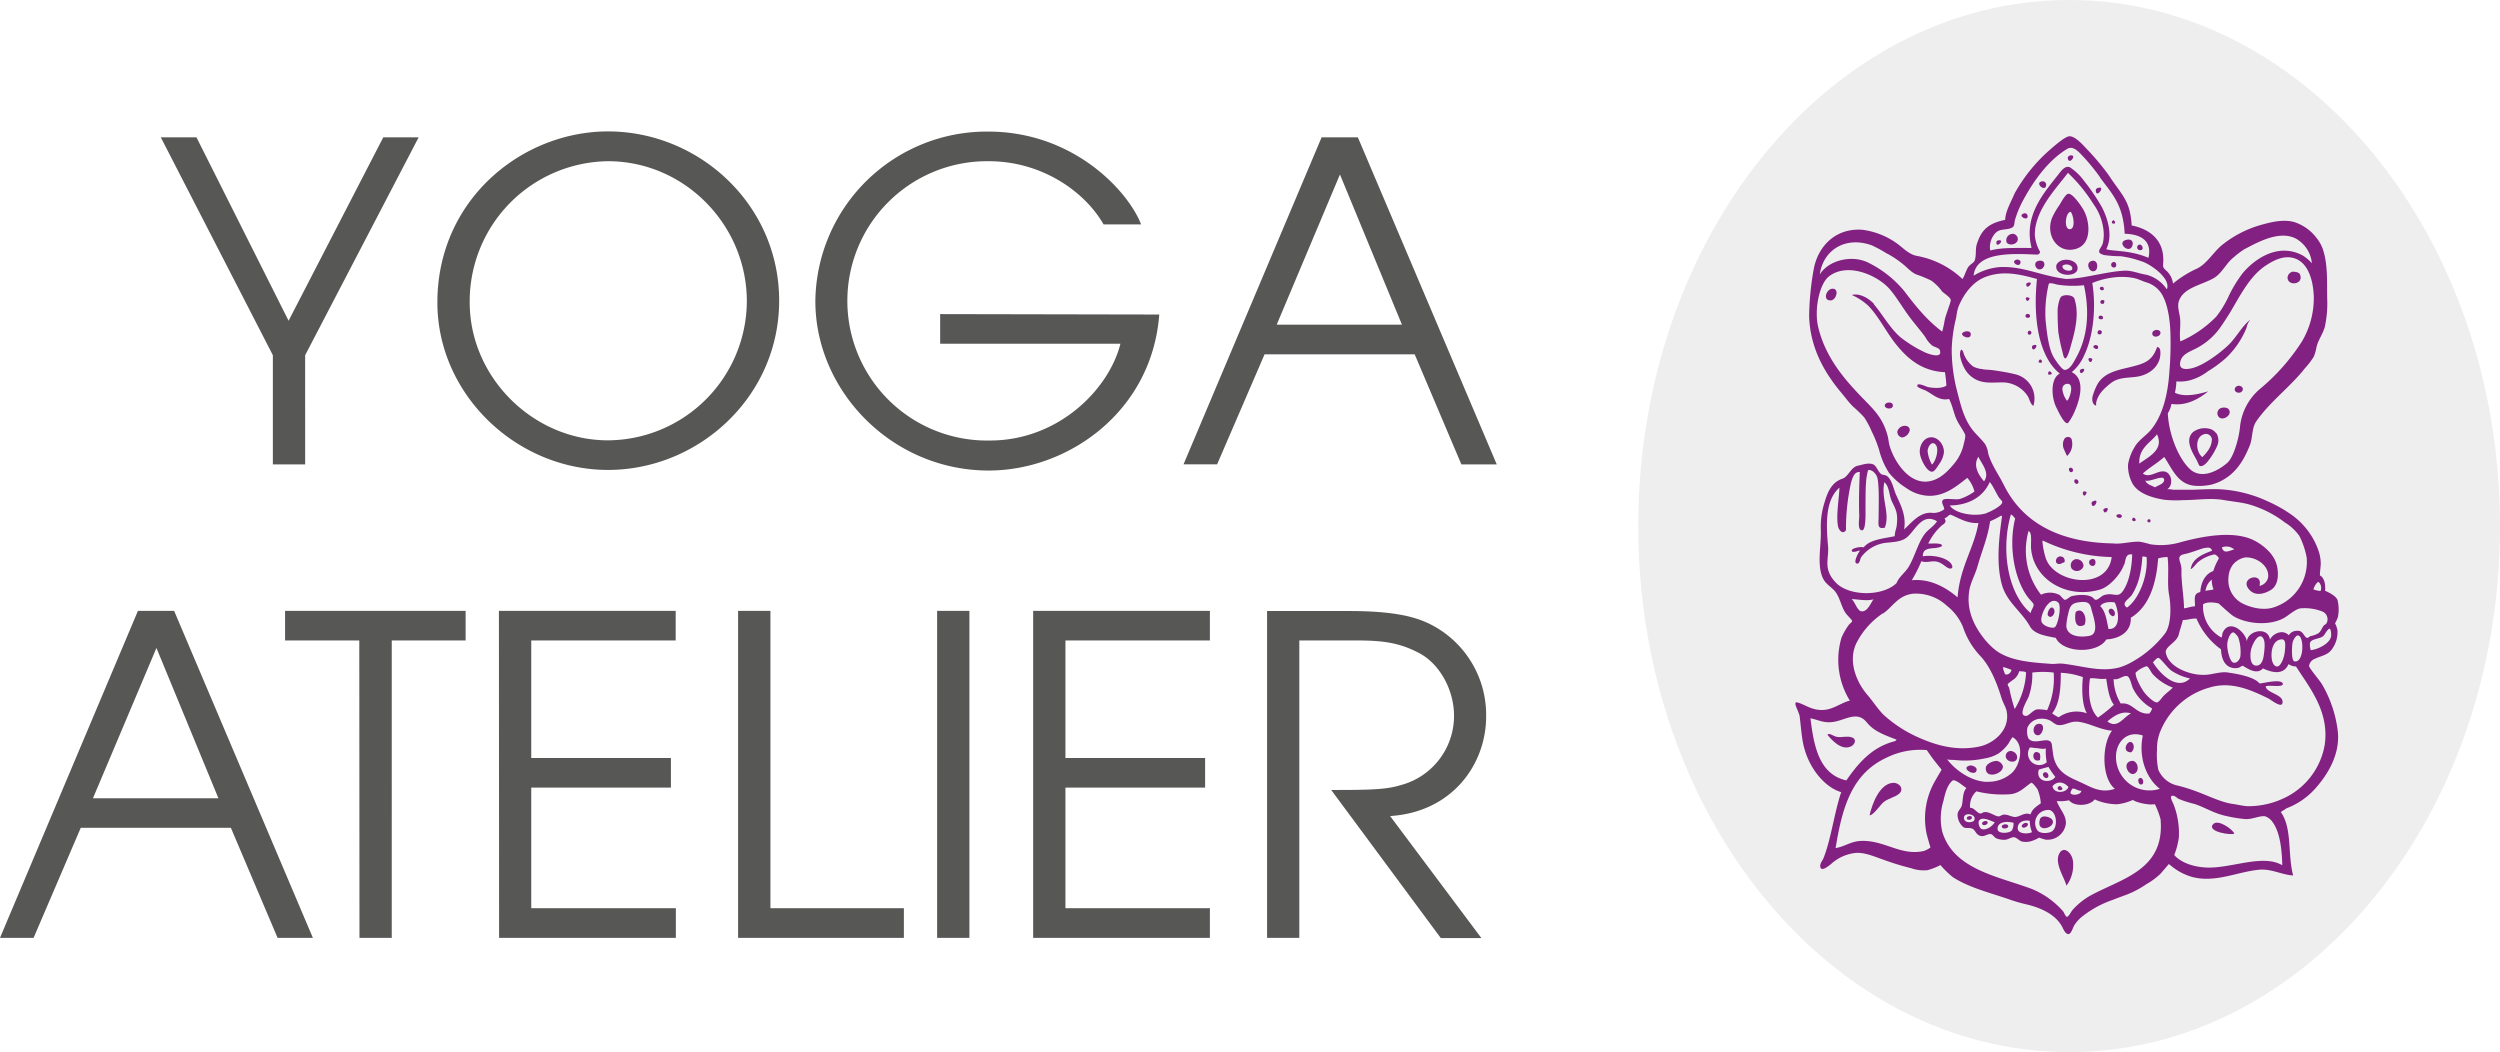 <svg id="Layer_1" data-name="Layer 1" xmlns="http://www.w3.org/2000/svg" xmlns:xlink="http://www.w3.org/1999/xlink" viewBox="0 0 575.3 242.11"><defs><style>.cls-1{fill:none;}.cls-2{clip-path:url(#clip-path);}.cls-3{opacity:0.3;}.cls-4{clip-path:url(#clip-path-3);}.cls-5{fill:#c6c6c6;}.cls-6{clip-path:url(#clip-path-4);}.cls-7{fill:#822181;fill-rule:evenodd;}.cls-8{clip-path:url(#clip-path-5);}.cls-9{fill:#575756;}</style><clipPath id="clip-path"><rect class="cls-1" width="575.3" height="242.11"/></clipPath><clipPath id="clip-path-3"><rect class="cls-1" x="368.01" y="-8" width="216.29" height="251.11"/></clipPath><clipPath id="clip-path-4"><rect class="cls-1" x="399.91" y="21.45" width="155.39" height="202.54"/></clipPath><clipPath id="clip-path-5"><rect class="cls-1" x="413.15" y="31.36" width="125.04" height="183.6"/></clipPath></defs><title>Artboard 1</title><g class="cls-2"><g class="cls-2"><g class="cls-3"><g class="cls-4"><path class="cls-5" d="M476.16,242.11c54.75,0,99.14-54.2,99.14-121S530.91,0,476.16,0,377,54.2,377,121.06s44.39,121.05,99.15,121.05"/></g></g></g><g class="cls-6"><path class="cls-7" d="M476.51,35.75c1.51-.16-.32,2.27-.65.79-.12-.51.26-.75.65-.79"/><path class="cls-7" d="M470,41.72a.8.8,0,0,1,.86.85c-.12,1.84-2.89-.57-.86-.85"/><path class="cls-7" d="M482.68,43.29c2.11-.8-.32,2.62-.4.53a.54.54,0,0,1,.4-.53"/><path class="cls-7" d="M475.92,44.6c1-.21,2.92,2.68,3.41,3.48,1.57,2.54,2.21,7.85-1.37,9.11-4.17,1.47-7.42-2.83-5.71-7.14a17.52,17.52,0,0,1,1.64-2.82c.33-.51,1.35-2.48,2-2.63m.46,8.14c1.4-.12.72-3.51.13-4-1.2.15-1.61,4.12-.13,4"/><path class="cls-7" d="M465.69,49.13a.65.65,0,0,1,.85.33c.5,1.71-2.49.25-.85-.33"/><path class="cls-7" d="M486.74,51.29c-.06,0-.05.08-.06.13-1.52.33-.17-1.67.06-.13"/><path class="cls-7" d="M463.16,53.79A1.25,1.25,0,0,1,464.34,55c0,1.38-2.28,1.68-2.62.65a1.48,1.48,0,0,1,1.44-1.83"/><path class="cls-7" d="M489.43,55.16c1-.19,1.64.38,1.25,1.44-.73,2-3.88-.91-1.25-1.44"/><path class="cls-7" d="M460,55.29c1.44-.09-.72,2-.59.46,0-.3.24-.44.59-.46"/><path class="cls-7" d="M492.8,56.48c.38.36.43,1.15-.37,1.1a.66.66,0,0,1-.44-1.12.57.57,0,0,1,.81,0"/><path class="cls-7" d="M464.05,59.75c.4-.11,1,.17.92.66-.21,1.42-2.55-.21-.92-.66"/><path class="cls-7" d="M474.87,59.82c1.42-.27,3.4.43,3.21,2.09-.2,1.94-5,1.76-4.91-.58,0-.77.86-1.36,1.7-1.51m2,2.09c.2-.92-1.46-1.4-2.23-.78-.28,1.2,2.07,1.5,2.23.78"/><path class="cls-7" d="M469.23,60c1.92-.26,1.34,2.12,0,2-.88-.1-1.47-1.76,0-2"/><path class="cls-7" d="M481.63,60c1.26-.08,1.35,2.31.13,2.43s-1.92-2.31-.13-2.43"/><path class="cls-7" d="M486.22,60.34c.83-.31,1,1,.46,1.18a.63.63,0,0,1-.46-1.18"/><path class="cls-7" d="M527.59,62.51c.62.06,1.47.07,1.71.72.85,2.29-2.93,2.71-2.89.59a1.54,1.54,0,0,1,1.18-1.31"/><path class="cls-7" d="M466.68,65.06c1.62-.49-.34,1.93-.4.4,0-.28.07-.3.4-.4"/><path class="cls-7" d="M483.92,66a.74.74,0,0,1,.2.66c-.38.35-1.11,0-.85-.53a1.13,1.13,0,0,1,.65-.13"/><path class="cls-7" d="M421.63,66.44c1.69-.15,1,2.62-.33,2.69-1.92.1-1.1-2.57.33-2.69"/><path class="cls-7" d="M477.36,68.74c1.08,3.15.32,6.82-.65,10.22-.33,1.15-1.38,5.55-2,2.37a42.73,42.73,0,0,1-1.05-4.92c-.11-1.4-.17-3.43-.16-5,0-.91.41-2.89.88-3.18.91-.58,2.74-.29,3,.53"/><path class="cls-7" d="M467.07,68.6c-.53,1.8-1.72-.89,0,0"/><path class="cls-7" d="M484.25,69.19a.92.92,0,0,1-.2.72c-1.24.19-.7-1.35.2-.72"/><path class="cls-7" d="M467.13,72.93a.71.71,0,0,1-1,0v-.46c.33-.37,1.14-.33,1,.46"/><path class="cls-7" d="M483.79,73.46a1.24,1.24,0,0,1-.79-.13c-.45-1.08,1.52-.78.79.13"/><path class="cls-7" d="M495.52,76.21c.52-.5,1.85-.35,1.62.58-.18.72-1.61,1-1.83.16a.73.73,0,0,1,.21-.74"/><path class="cls-7" d="M483.66,76.21c.06.32-.09.44-.13.66-1.4.51-.86-1.56.13-.66"/><path class="cls-7" d="M467.43,76.36c.23.43-.46,1-.75.46s.41-1,.73-.5c0,0,0,0,0,0"/><path class="cls-7" d="M452.25,76.28c.52-.14,1.17,0,1.25.46.3,2-3.56.16-1.25-.46"/><path class="cls-7" d="M468,79.42c1.44-.5-.05,1.93-.4.59-.09-.37.14-.5.4-.59"/><path class="cls-7" d="M482.09,79.42c.16-.06.65,0,.72.33.25,1.24-1.92.12-.72-.33"/><path class="cls-7" d="M482.33,93.33c-.89-.21-.94-1.46-.78-2.14a13.49,13.49,0,0,1,.87-2.29c1.44-3.12,4.76-3.69,7.8-4.43,3.43-.83,5.06-1.46,6.16-4.59.31-.11.67.32.72.66.46,3.19-2.05,5.74-5.59,6.18-2.11.27-4.09.11-5.85,1.51-1.5,1.2-2.93,2.52-3.3,4.5,0,.21,0,.4,0,.6"/><path class="cls-7" d="M456.32,85c.78.08,1.56.09,2.3.19,1.8.26,3.6.54,5.37,1a5.73,5.73,0,0,1,3.93,7.22c-.76-.49-.87-1.63-1.38-2.37A6.93,6.93,0,0,0,460.71,88c-1.87,0-3.7.25-5.5-.43a6.11,6.11,0,0,1-3.3-3.12,9.2,9.2,0,0,1-.84-2.48c-.13-.88.18-2.26.72-.92a6.27,6.27,0,0,0,2.3,3.3,5.51,5.51,0,0,0,2.23.59"/><path class="cls-7" d="M481.5,82.57c-.3,2.07-1.88-.91,0,0"/><path class="cls-7" d="M469.1,83.36c.31-1.72,1.67.67,0,0"/><path class="cls-7" d="M479,84.93c1.54-.5-.21,1.91-.39.46,0-.22.13-.37.39-.46"/><path class="cls-7" d="M471.33,86.18c-.18-1.77,1.93.29,0,0"/><path class="cls-7" d="M515.92,89.07a.62.62,0,0,1,.16.7c-.31,1-2.13.68-1.78-.42a1,1,0,0,1,1.62-.28"/><path class="cls-7" d="M433.84,93.65a.46.46,0,0,1-.11-.3c0-1,2.26-1,1.8.24-.21.57-1.34.52-1.69.06"/><path class="cls-7" d="M511.27,93.85a2,2,0,0,1,1.37.13c1.6,1.27-1.37,3.35-2.23,1.71a1.28,1.28,0,0,1,.86-1.84"/><path class="cls-7" d="M438.91,98.1l0,0c1.4.66-.15,2.66-1.29,2.56a1.31,1.31,0,0,1-1-1.39,1.78,1.78,0,0,1,2.27-1.19"/><path class="cls-7" d="M510,99.64a3.12,3.12,0,0,1,.25,2.9,15,15,0,0,1-2,3.38c-.37.51-1.24,1.54-2,1.31-.26-.09-.48-.84-.66-1.18-.67-1.35-3.1-4.68-.92-6.63a4.51,4.51,0,0,1,4-.69,2.63,2.63,0,0,1,1.26.91m-.93,1.69a1.37,1.37,0,0,0-2-1.32c-1.86.67-1.75,4-.19,5.18,1-1,2.11-2.3,2.16-3.86"/><path class="cls-7" d="M476.49,100.74a1.26,1.26,0,0,1,.19.25,3.77,3.77,0,0,1-1,3.94,11.85,11.85,0,0,1-.64-1.38,2.69,2.69,0,0,1,0-2.54,1,1,0,0,1,1.43-.27"/><path class="cls-7" d="M444,100.67c1.74-.34,3.38,1.46,3.34,3.41a5.67,5.67,0,0,1-1,2.56c-.35.53-1.1,1.83-1.64,1.9-1.3.16-2.72-2.87-2.89-4.13-.24-1.77.79-3.47,2.17-3.74m1.37,1.57c-.88-.86-1.76.65-1.77,1.58a7.93,7.93,0,0,0,1,3.08c.81-.57,1.81-3.65.78-4.66"/><path class="cls-7" d="M477,108a.44.44,0,0,1-.08.52c-.53.52-1.14-.56-.62-.85a.52.52,0,0,1,.7.33"/><path class="cls-7" d="M478.28,110.68a.26.26,0,0,1,0,.11c.13.87-1,.65-.94-.13.06-.58.75-.39.91,0"/><path class="cls-7" d="M480.16,113.26h0c0,.57-.64,1.23-.85.39s.82-.53.85-.4"/><path class="cls-7" d="M481.63,115.36c1.84-.87,0,2.32-.33.52a.52.52,0,0,1,.33-.52"/><path class="cls-7" d="M484.38,117c1.46-.61.1,1.85-.33.52-.11-.36.08-.42.33-.52"/><path class="cls-7" d="M487.33,118.38c.35-.16,1.08,0,.92.52-.23.73-1.92-.08-.92-.52"/><path class="cls-7" d="M491.38,119.41a.34.34,0,0,1,.05.37c-.18.31-1,.09-.74-.39s.53-.21.69,0"/><path class="cls-7" d="M494.87,119.62c0,.26,0,.49-.13.59-1,.11-.59-1.14.13-.59"/><path class="cls-7" d="M475.07,129.39c-.6.13-.83.49-1.38.39-1.17-.19-.44-2.35,1.05-1.57a1.07,1.07,0,0,1,.33,1.18"/><path class="cls-7" d="M477.69,128.67a1.63,1.63,0,0,1,1.77,1.57,1.59,1.59,0,0,1-2.69.66,1.44,1.44,0,0,1,.92-2.23"/><path class="cls-7" d="M481.17,128.73c1.3-.56,1.35,1.43.46,1.51s-1.24-1.17-.46-1.51"/><path class="cls-7" d="M471.2,141.52c-.06-1,.87-2.38,1.44-1.37s-.74,2.57-1.44,1.37"/><path class="cls-7" d="M485.5,140.15c.59-.39,1.3.58,1.18,1.18-.29,1.37-2.08-.6-1.18-1.18"/><path class="cls-7" d="M479.66,143.82c-2.06,1-2.36-1.16-2-3,1.72-1.32,2.76,1.63,2,3"/><path class="cls-7" d="M469.1,166.57c1.77-.2,1,2.56-.06,2.63-1.47.08-1.41-2.46.06-2.63"/><path class="cls-7" d="M420.51,169.07c.6-.52,1.25.39,2.36.52s2.26-.28,3.3.1c1.2.44.65,1.69-.25,2.09-2.12.95-4.21-1.25-5.41-2.71"/><path class="cls-7" d="M490.41,173.13c-2.69-.06-.33-3.85.53-1.77a1.63,1.63,0,0,1-.53,1.77"/><path class="cls-7" d="M463.32,173a1.41,1.41,0,0,1,.86,1.16c.09,1.87-3.13,1.2-2.55-.59a1.14,1.14,0,0,1,1.69-.57"/><path class="cls-7" d="M469.43,174.9c-2.05.83-1.94-2.73-.2-1.64.36.22.31,1.06.2,1.64"/><path class="cls-7" d="M459.53,175.1a1.84,1.84,0,0,1,1.37,1.18c.21,1.82-4.07,3.13-3.93.45,0-.84,1.39-1.63,2.56-1.63"/><path class="cls-7" d="M490.48,175.1c1.23-.22,1.91,1.7,1.11,2.62-1.42,1.64-3.63-2.18-1.11-2.62"/><path class="cls-7" d="M453.36,176.15c.43-.09,1.51.33,1.51.92,0,2-4.08-.39-1.51-.92"/><path class="cls-7" d="M470.54,177.72c.73-.22,1.19,1.1.53,1.31s-1.47-1-.53-1.31"/><path class="cls-7" d="M492.31,179.1c.9-.48,1.32,1.5.33,1.44-.5,0-.84-1.17-.33-1.44"/><path class="cls-7" d="M430.22,187.62c.61-2.69,2.32-7.25,5.37-7.47,1.49-.11,2.66,1.41,1.45,2.49-.91.8-2.48,1.08-3.54,1.9-.75.57-2.35,3.08-3.28,3.08"/><path class="cls-7" d="M474.54,181.65c-.12.24-.9.31-1-.14a.48.48,0,0,1,.42-.62c.39,0,.73.55.61.76"/><path class="cls-7" d="M469.36,188.8c.23-1.56,2.49-.8,2.89-.19,1.14,1.71-3.63,3.35-2.89.19"/><path class="cls-7" d="M466.66,189.61c.14.4-.66,1-1.15.82-.75-.34.28-1.19.79-1.06a.43.43,0,0,1,.36.24"/><path class="cls-7" d="M462.15,190.16c0,.42-1,.7-1.37.32-.57-.6.71-1,1.14-.69.17.13.24.25.23.37"/><path class="cls-7" d="M457.4,189.34c0,.41-.89.75-1.18.4-.44-.54.66-1,1-.74a.39.39,0,0,1,.18.34"/><path class="cls-7" d="M453.73,188.36c-.21.35-1,.43-1.12,0-.12-.58,1-.71,1.12-.39a.39.39,0,0,1,0,.35"/><path class="cls-7" d="M514.15,191.82c-.55.45-6.31-.38-4.92-2.1,1.14-1.41,4.67,1.24,4.92,2.1"/></g><g class="cls-8"><path class="cls-7" d="M475.53,203.82c-.39-1.75-2.85-5.17-1.64-7.41,1-1.88,2.9-.18,3.14,1.72a8,8,0,0,1-1.5,5.69"/><path class="cls-7" d="M490.58,51.89c4.19.85,7.28,3.36,7.24,7.93,0,1.63-.36,1.53.86,2.62a4.77,4.77,0,0,1,1.37,2.82,24.64,24.64,0,0,1,5.58-3.48c2.12-1.06,3.47-3.39,5.44-5.18a25.17,25.17,0,0,1,9.25-4.85c2.08-.58,5-1.36,7.6-.66A10.46,10.46,0,0,1,533,54.65a8.86,8.86,0,0,1,1.55,2.74c1.24,3.77.87,7.9,1,11.82a25.23,25.23,0,0,1-.48,5.61c-.32,1.77-1.61,3.32-2,5.06a10,10,0,0,1-.61,2.17,16.88,16.88,0,0,1-2,2.64,40.89,40.89,0,0,1-2.9,3.26c-2.84,2.92-6,5.63-8.34,9-1.1,1.62-.78,3.76-1.5,5.56-1.37,3.4-3.15,6.39-6.54,8.13a10.24,10.24,0,0,1-2.53.93,13.14,13.14,0,0,1-3.54.22c-4-.3-5.27-4-7.08-6.63-1.53,1.39-3.41,2.42-4.92,3.81,1.64,1.17,3.3-.77,5-.46s2.13,3.25.53,4.13c.27-.15,1.14,0,1.46.06.49,0,1,0,1.48,0,1,0,2,0,3,0,2.08-.06,4.16-.2,6.25-.11a30,30,0,0,1,11.14,2.83,30.89,30.89,0,0,1,5.61,3.22,17.1,17.1,0,0,1,4.6,5.13,16.74,16.74,0,0,1,1.5,3.41,9.41,9.41,0,0,1,.37,2.64c0,.31-.27,2.55-.17,2.6,1.48.8,1.17,3.54,1.17,3.54s2.57,1,2.89,2.23A9.15,9.15,0,0,1,538,142a9.65,9.65,0,0,1-.66,1.44,5.59,5.59,0,0,1,.56,1.64,6.67,6.67,0,0,1-1.45,4.55c-1,1.2-2.46,1.33-3.81,2a2,2,0,0,0-1.27,1.62c0,.5,2.45,3.33,2.95,4.19A27.75,27.75,0,0,1,538,168.54c.47,5.46-2.68,10.13-5.38,13.11a16.86,16.86,0,0,1-6.56,4.4c-.33.35-.87.49-1.18.85,2.65,3.75,1.51,9.66,2.82,14.56-2.67-.14-5.06-1.62-7.94-1.31-5,.52-9.89,3-15.14,1.7a13.13,13.13,0,0,1-4.53-2.23l-1-.79s-1.46,1.74-2,2.32a16.14,16.14,0,0,1-3.17,2.32,23.15,23.15,0,0,1-3.7,2.07c-1.33.55-2.7,1-4,1.53a23.77,23.77,0,0,0-7.34,4.06,9.16,9.16,0,0,0-1.48,1.69c-.33.5-.65,1.68-1.1,2-.7.53-1.36-.71-1.57-1.18-1.46-3.14-5-4.74-8.6-5.57a34.92,34.92,0,0,1-3.47-1c-4.46-1.57-9.55-2.77-13.31-5.25a22.55,22.55,0,0,1-2.82-2.75,14.33,14.33,0,0,1-3,1.18,8.76,8.76,0,0,1-3.74-.46,61,61,0,0,1-6.34-1.94c-2-.68-4.28-1.74-6.43-1.57a9.87,9.87,0,0,0-5.13,2.1c-.38.3-2.54,2.34-2.95,1.28-.31-.78.45-1.6.65-2.1,1.71-4.17,2.55-10.67,4.11-15.27-3.9-1.13-7.9-5.91-8.89-11.88-.26-1.56-.44-3.6-.66-5.51-.14-1.18-1.89-3.71-.39-3.21,1.72.47,3.41,2,6.29,1.64,2-.23,3.89-1.71,5.64-2.1a17.85,17.85,0,0,1-1.9-14.56,16.06,16.06,0,0,1,1.57-2.75c.29-.42.85-.76.86-1s-1-1.17-1.45-1.77c-1-1.38-1.27-3.27-2.23-4.72-.8-1.23-2.28-1.81-3-3.28-1.51-3-.42-7.51-.53-11.08a18.77,18.77,0,0,1,.89-6.58c.71-2.39,1.67-4.53,4.1-5.34,1.36-.45,1.92-2.7,3.6-3,1.05-.21,2.17-.7,3.35-.33.82.26,1.12,1.5,1.8,2.15.48.45,1,.18,1.59.66,1.1.94,1.42,3,2,4.26,1,2.24,2.38,4.71,1.83,7.93,1.62-1.4,3.63-4.18,6.61-3.79a4,4,0,0,0,2.63-.85c0-.65-.81-1.53-.33-2.1s2.88,0,3.93-.26a12.23,12.23,0,0,0,3.35-1.71,7.65,7.65,0,0,0-1.64-3.14c-2.27,1.73-4.94,4.1-8.59,4.13a9.33,9.33,0,0,1-5.36-1.73,16.5,16.5,0,0,1-4.07-3.56,17.61,17.61,0,0,1-2.29-5.32,29.2,29.2,0,0,0-1.74-4.31A19.81,19.81,0,0,0,429,96.06a29.48,29.48,0,0,0-2.6-2.52c-1-1-1.83-2.15-2.73-3.23-3.87-4.62-7.12-10.27-7.35-17.51a64.93,64.93,0,0,1,1.12-11.21c1.09-5.09,5.07-9.13,11.08-8.72a17.39,17.39,0,0,1,7.61,2.88c1.58,1,2.95,2.78,5.05,3.15a20.61,20.61,0,0,1,10.42,5.31c.56-.79.73-1.85,1.38-2.82.33-.49,1.31-1,1.44-1.44.41-1.25.13-2.59.46-3.67,1-3.24,2.52-4.87,6.56-5.69,0-1.93,1.51-4.45,2.12-6A37.38,37.38,0,0,1,472,34.23c.79-.69,3.18-2.78,4.17-2.87,1.38-.12,3.32,2.19,4.11,3a57.07,57.07,0,0,1,4.93,5.88c3.14,4.8,5,5.87,5.33,11.64M483.27,40.8a47.6,47.6,0,0,0-3.63-4.5c-1-1-2.44-3-4-2-4.32,2.63-7.64,7.29-10,11.65a22.83,22.83,0,0,0-1.94,4.62c-.19.66-.1,1.43-.53,1.71-1.22.78-2.69.23-3.8,1.18A4.64,4.64,0,0,0,458,57.65c2.61-.75,6.37-.56,9.51-.59-1.91-7.45,2.81-12.63,6.23-17,.61-.77,1.45-2,2.56-1.58a12.56,12.56,0,0,1,3.34,3.22,45.87,45.87,0,0,1,4.06,6c1.33,2.58,2.56,6.51,1,9.64,1.15.51,5.6.17,9.7,2,.91-4-1.83-5.46-5.47-5.55-.34-6.85-3-9.28-5.67-12.94M493,60.21a23.09,23.09,0,0,0-5-1.25,25.37,25.37,0,0,1-3.73-.26c-2.21-.55-.83-1.38-.4-2.62a8.81,8.81,0,0,0,.2-3,12.51,12.51,0,0,0-2.36-6.16,36.26,36.26,0,0,0-5.84-7.15c-2.62,3.55-7.75,8.67-7.61,14.4a9.32,9.32,0,0,0,1.11,3.62c.28.32-.2.82-.65.8-5.24-.21-14-.81-14.55,4.85a13.45,13.45,0,0,1,6.36-2c5.32-.11,9,2,14.88,2.75,3.83,0,9.2-1.69,13.45-1.9,1.72-.09,3.36.68,5,.92a8.07,8.07,0,0,1,4.77,3.37c1-2.32-3.28-5.51-5.62-6.39m35.8-5c-3.89-2.55-9.35.61-12.33,2.16A19,19,0,0,0,514,59.23c-1.74,1.35-2.67,3.68-4.59,4.78-2.53,1.46-6.4,2.08-7.74,4.66-.7,1.36-.39,2.27-.06,4.07s-.17,4,.13,5.83a26.26,26.26,0,0,0,8.26-5.7,24,24,0,0,0,3-5,30.32,30.32,0,0,1,3.08-5c2.73-3.27,8.2-7.13,13.84-4.07a10.13,10.13,0,0,1,2.09,1.77,7.25,7.25,0,0,0-3.21-5.37M447.53,73.59c.21-1.09,1.42-4.1,1.38-4.53-.07-.66-1.49-1.49-2-2a10.87,10.87,0,0,0-2.49-2.49A29.65,29.65,0,0,0,441,63.16c-1.11-.43-2.11-1.6-3.15-2.42a21.33,21.33,0,0,0-3.81-2.5,30.93,30.93,0,0,0-3.27-1.77c-6-2.2-11.23,1-12,6.69,2-3.3,7.58-4.7,11.47-2.56A25,25,0,0,1,438.22,67c2.78,3.68,5.34,6.8,8.72,9.31a27,27,0,0,0,.59-2.75m51.34,21.7c.2,4.36,2.24,10,5.05,12.66s6.92.12,8.66-1.44c1.44-1.3,2.64-5.66,2.88-8.13a13.12,13.12,0,0,1,4.79-9,47.44,47.44,0,0,0,9.49-10.8,19.67,19.67,0,0,0,2.71-10.31c-.15-4.13-1.48-8-4.66-8.86-2.5-.69-4.88.75-6.36,1.71-3.74,2.43-6,7.1-8.24,10.81-.74,1.2-1.5,2.38-2.32,3.55a15.5,15.5,0,0,1-5,4.46c-1.49.87-3.56,1.38-4.07,3.08-.62,2.11,1.1,2.08,2.5,1.77,2.65-.59,6.37-3.35,8.39-5.25s3.09-4.35,5.22-6a3.86,3.86,0,0,0-.94,1.92,19.83,19.83,0,0,1-4.78,7,28.42,28.42,0,0,1-4.09,3,12,12,0,0,1-4.22,2.1,9.27,9.27,0,0,1-3.06.24,12.24,12.24,0,0,1-.33,2.61c2.33,1.16,5.78.22,7.67-.32-2.12,1.69-5,3.42-8.46,2.89a6.07,6.07,0,0,1-.85,2.16m-67.6-25.05c2,2.34,3.93,5.9,6.42,7.81a29.15,29.15,0,0,0,5.44,3.28c.69.3,4,1.52,3.28-.59-.16-.48-1.28-.72-1.7-1a6.41,6.41,0,0,1-1.64-2c-1.17-1.63-2.74-3.35-4.13-5.31s-2.61-4-3.94-5.57c-2.7-3.23-9.72-6.45-14.1-3.08-2.18,1.68-3.43,7.55-2.49,11.6,1.69,7.22,6.33,12.44,10.82,17,2.4,2.47,4.18,4.34,5.18,8.13.2.77.21,1.44.46,2.3,1,3.41,4.17,8.4,8.4,8.2,2.94-.15,5-2.39,6.49-4.2a10.53,10.53,0,0,0,2.1-4.2c.16-.8.6-2,.32-2.55-.47-1-1.43-2.25-2-3.55-.65-1.57-.85-3-1.64-4.52-2.25.51-3.76-1.09-5.31-1.9-.3-.16-2-.72-2-1.05-.16-1,1.95.09,2.43.2,1.1.24,3.22.42,4.26-.33a29.14,29.14,0,0,0-.33-3.08c-5.24-.23-8.5-3.06-11-6.1s-4.14-6.61-6.63-9.18a14,14,0,0,0-3.8-2.49c1.87-.49,4,.83,5.12,2.09M457,63.69c-3,1.07-5.15,4-6.36,7a12,12,0,0,0-.46,2.3,34.29,34.29,0,0,0-1.05,7.26,38,38,0,0,0,1.22,9.68c.94,3.58,1.66,7,4.26,9.8.74.8,1.53,1.58,2.19,2.44a5.41,5.41,0,0,1,.72,2.16c.73,2.61,2.44,4.92,3.61,7.28,4.27,8.62,12.69,13.23,25.11,13.44,1.9.24,4-.48,6.17-.39a23,23,0,0,1,2.42.59,16,16,0,0,0,7.15-.53c5.35-1.43,12.6-2.75,17.18-.12,2.08,1.19,4.19,3.07,4.79,5.5.4,1.66.52,4.57-1.45,5.71-2.79,1.61-4.41.67-5.17-.46-1.72-2.53,3.49-3.78,2.62-.53a2.51,2.51,0,0,0,2-2c.28-2.77-2.93-4.76-5.38-4.53a4.87,4.87,0,0,0-2.68,1.58,5.32,5.32,0,0,0-1.07,3,6,6,0,0,0,3.35,6.06c2.29,1.1,5.21,1.64,7.55.66a10.95,10.95,0,0,0,7.09-11.29,18.11,18.11,0,0,0-1.7-5,11.43,11.43,0,0,0-3.33-3.08,24.65,24.65,0,0,0-8.47-4.21c-1.66-.43-3.75-.62-5.44-.92-3.23-.57-6.21,0-9.46,0A26,26,0,0,1,498,115c-2.48-.41-5.74-1.29-7.18-3.56a8.6,8.6,0,0,1-1.11-4.58,11.14,11.14,0,0,1,1.44-3.87c.88-1.66,2.69-2.71,3.81-4.06,2.78-3.37,3.93-8.35,4.26-13.38a79.69,79.69,0,0,0,.22-9.4c-.13-2.69-.57-6-1.9-8.36A6.31,6.31,0,0,0,494,65c-1-.29-1.86-.78-2.88-1a14.27,14.27,0,0,0-3.26-.27,18.63,18.63,0,0,0-6.38,1.39c.92,5.77.24,12.2-1.84,16.59a10.5,10.5,0,0,1-2.89,3.93c3.41,1.67,1.7,6.88.46,9.51-.28.61-1.15,2.19-1.44,2.23-.84.12-2.1-2.7-2.56-3.6-1.16-2.28-1.43-6.68.79-7.81-5-4-6.17-13.06-5.25-21.77-3.9-1.06-7.64-2-11.73-.52m16.43,1.82c-.3-.05-1.89-.62-2-.12a28.53,28.53,0,0,0-.72,8.33c.28,2.64.63,6.3,1.84,8.46.42.75,2,3,2.55,2.95,1.29,0,2.24-2.1,2.66-2.85,2.34-4.21,3.28-9.72,1.78-16.63a23.52,23.52,0,0,1-6.1-.14m1.14,24.08a5.12,5.12,0,0,0,1.05,2.62c.45.07,2.12-4.53-.33-3.8a1.16,1.16,0,0,0-.72,1.18m17.71,17.11c2-1.53,5.76-3.13,4.06-6.75-1.56,2-4.27,3.2-4.06,6.75m-35.74,4.07c1.42-1.9-.53-4-1.31-5.64-1.3,2,.06,4.22,1.31,5.64m-24.27,8.72c0-2.3.2-7.24-.26-9.44-.19-.94-1.3-2.11-2.16-1.84a13.81,13.81,0,0,0-.46,2.75c-.13,1.63-.12,3.94-.13,5.78,0,1.15.15,5.31-.79,5.31-1.13,0-.62-2.55-.65-3.41-.12-3,0-7.36.13-10-1.29-.15-1.7,1.39-2,2.36a48.46,48.46,0,0,0-1.18,11c-.76,1.13-1.67,0-1.84-.92-.48-2.52.3-6.74.33-8.85-3.31,2.89-3.06,8.38-2.62,13.45.26,3.05-1.23,5.2,1.77,8.38s10.74,3.28,14,.13c.62-1.56,1.94-2.32,2.82-3.8,1.37-2.33,2.1-5.34,3.54-7.34.87-1.22,2.18-1.86,2.95-3.09-3.69-2.17-5.18,2.69-7.35,4-1.31.8-3.1.79-4.72,1a8.29,8.29,0,0,0-5.44,3.34c-.18.35-.31,1.61-1,1.38-.89-.3.62-2.8.78-3-.43.05-1.9.72-1.9,0,0-.48,1.85-.93,2.76-.72,1.42-1.8,4.49-2,7.14-2.56,0-1,.37-1.72.46-2.49.33-2.91-.25-3.66-1.1-5.47-.7-1.47-.55-3.43-1.75-4.46-.82,3.74,1.38,7.19.1,10.46-1.67.37-1.45-.62-1.45-1.84M498,110.31c-.16-1.15-3.34.71-4.32.26.32.94,1.42,1.11,2.23,1.58.64-.46,2.25-.81,2.09-1.84m-40.85,7.74c1-.34,3.59-1.67,3.61-2.5,0-.28-.52-.73-.72-1-.66-1-1.58-3.11-2.17-3.61-1.48,3.37-4.77,5.32-9.18,5.38,1.05,1.8,5.62,2.69,8.46,1.77m5.58.33c-2.3,8.07-.79,18.1,4.59,22.69-.06-.56.73-1.38.65-2,0-.3-.88-1.1-1.24-1.58-3.15-4.09-4.61-11.77-3-18.23-.34-.31-.54-.77-1-.91m-13.84.06c-.32-.13-1.07.88-1.44.79.66,1-.14,1.3-.72,1.77a13.58,13.58,0,0,0-3,4.06c.58.08,3.28-.24,3.15.53-.05.29-1.32.5-1.64.52-1.7.12-2.78.29-2.76,1.9,2.33-.39,5.29.29,6.36,1.51.4.45.76,1.3-.06,1.31s-1.82-1.45-3.28-1.63c-1.23-.16-2.2.37-3.35-.07a30.06,30.06,0,0,1-2.22,4.39c4.4-.45,8.1,1.84,10.55,3.94.49-6.9,3.89-11.56,4.79-17.12-2.6.19-4.7-1.25-6.36-1.9m24.07,28.33c-2-.44-4.8-.75-5.84-2.62-1.9-3.44-5.37-5.56-6.49-9.71-1.35-5-.59-11,.06-15.67-.09,0-.11-.11-.19-.13a20.51,20.51,0,0,1-2.56,1.31c-.54,3.8-1.89,6.78-2.89,10.36-.52,1.87-1.58,3.63-1.9,5.57-.78,4.81,1.42,8.52,3.35,11a17.39,17.39,0,0,0,2.49,2.56c3.33,2.69,8.5,3,13.31,3.34.74,0,1.61-.16,2.43-.06,4.55.53,8.66,2,13,.85a14.7,14.7,0,0,0,2-.79,24.89,24.89,0,0,0,8.52-7.08c1.37-2,1.39-6,.85-9-.44-2.48.05-5.51-.32-8.53a8,8,0,0,0-2.17.33c-.43,6-2.15,11.16-6.29,13.64.13,3.4-2.78,4.84-5.64,5-2,3.36-10.09,3.19-11.67-.46m15.73-16.72c-.76,2.18-3.32,5.07-5.51,5.7-7.72,2.26-15.28-2.38-15.86-9.44-.11-1.27.31-3.76-.59-4a16.52,16.52,0,0,0,2.88,14.62,4.81,4.81,0,0,1,4.13,0c.44.2,1,1.16,1.38,1.18s1.1-.74,1.57-.85c1.55-.36,3.62-.45,4.72.26.26.17.5.58.79.59.62,0,1.29-.92,2-1.11a4.22,4.22,0,0,1,1.83-.13c1.25.2,1.79.21,2.56-1,1.31-2,1.92-5.24,2-8.19-1.6-.28-1.44,1.23-1.84,2.36m-18.75-5.58c0,.13-.08.15-.07.26a18.44,18.44,0,0,0,.79,3.87c2.06,5.86,14.19,7.46,15.15-.32a38.21,38.21,0,0,1-15.87-3.81m41.24,1.58c.38,1.58,1.61.81,2.83.46a2.81,2.81,0,0,0-2.83-.46m-4,.13c-1.1.29-3.21,1.13-4.45,1.38-2.48.49-.79,1.74-.86,3.67-.09,2.6.54,6,.59,8.85.88-.1,1.55-.43,2.5-.46.13-1.37-.57-2.93,1.24-3.28.15-2.21,1.11-4.18,3-4.85a13.06,13.06,0,0,1,1.24-2.82c.14-.29-.67-1-1-1a8.75,8.75,0,0,0-3.68,1.71c-.71.59-1.05,1.33-1.77,1.7.34-2.46,2.73-3.44,4.92-4.26-.19-.74-.86-.82-1.71-.59M493,128.08a27.26,27.26,0,0,1-.52,4,14,14,0,0,1-1.91,4.85c-.74,1-2.57,1.88-1.11,2.89,2.65-1.84,4.87-7.11,4.52-11.61a2.4,2.4,0,0,0-1-.13M507.53,136c.65-.24,1.25-.14,1.84-.39a6,6,0,0,1-.4-2.23,3.88,3.88,0,0,0-1.44,2.62m26-2.09c-.51.19-.93,1-1.18,1.7A5,5,0,0,0,534,136a1.84,1.84,0,0,0-.46-2.09M433.3,141.13a18,18,0,0,0-6.17,7c-1.93,4.24.21,9,2.56,11.74,1.4,1.61,2.55,3.5,3.94,4.79a30,30,0,0,0,7.14,4.72c4.18,1.95,9.15,3.58,14.69,2.42,3.37-.7,7.19-3.86,6.3-8.19-.19-.92-.86-1.94-1.18-3-1.1-3.61-2.66-7.35-4.92-9.71a17.85,17.85,0,0,1-3.94-6.62,12,12,0,0,0-3.67-4.85,10.48,10.48,0,0,0-7.67-2.82c-3.63.34-4.78,3.05-7.08,4.59m-7.22-3.34c.81.6,1.26,2.7,2.3,2.82,1.39.15,2.15-2,2.75-2.76-1.57.43-3.54,0-5.05-.06m46.63,6.55c.83-.18,1.8-5,.92-5.77-2-1.66-4.06,2.65-3.88,4.21.12,1.08,2.06,1.76,3,1.56m3.15-3a12.68,12.68,0,0,0-.4,2.75c.26,2.15,2.82,2.62,5.31,2.16s.82-4.61.46-6.16-1-1.78-2.82-1.57-2.17,1-2.55,2.82m7.41-1.91c1.25,1.17,1.5,3.41,1.9,5.25,3,.14,2.32-4.33,1.44-6.1-1.12-.24-2.83-.07-3.34.85m45.57,5.65c1.19.1,1.36,1.5,2,1.63.32.07.53-.3.79-.39a6,6,0,0,0,1.84-.66c.57-.42.76-1.14,1.18-1.7.19-.26.6-.36.72-.66a1.93,1.93,0,0,0-.92-2.62,11,11,0,0,0-5.14-.75c-1.13.16-2.86,1.73-3.84,2.26-3.37,1.81-8.56,1.32-11.54-.46-.66-.39-3.41-2.93-3.41-2.93s-2.39-.65-3.59.2a8.13,8.13,0,0,0,4.24,7.65c.23-.51.11-.81.33-1.25,1.58-3.13,5.17-.07,5.51,2.1.26-2.53,4.91-3.44,5.31-.39.69-1.39,2.94-2.46,4.33-1a2.22,2.22,0,0,1,2.16-1m-26.56-2.37c-.36,1.35-.61,2-.92,3.22-.45,1.78-2.92,2.61-3,4a4.21,4.21,0,0,0,1.18,2.36c1.42,1.63,4.9,3.14,8.26,2.88,1.43-.11,3.33-.76,4.85-.52,2.43.37,5.07.85,6.76,2,.3.2.36.49.72.52s4.92-1.17,5.18.07c.21,1-3.64.15-3.94.65.23,1.44,3.69,1.77,3.87,3.35.25,2.08-2.65-.32-3.21-.59-3.79-1.85-8.56-4.12-13.7-2.5A17.2,17.2,0,0,0,497,168.64a10.52,10.52,0,0,0-.63,3.89,17.25,17.25,0,0,0,.3,4.6,6.25,6.25,0,0,0,4,3.54,37.69,37.69,0,0,1,4.92,1.51c2.71,1,5.58,2.45,8.2,2.82,1.16.16,2.25.45,3.34.52a19,19,0,0,0,8.13-1.7,16.65,16.65,0,0,0,9.71-12.46c1.08-7.63-3.47-13.07-6.62-18a2.78,2.78,0,0,1-1.7-.54c-1.29,2.93-4.39,1.67-5.91,1-1.34,1.5-3.38.13-4.46-.52-.53-.33-.51.45-1.84.46-2.19,0-3.25-1.76-3.34-4.33a16.84,16.84,0,0,1-5.64-7.08c-1.23-.07-2,.35-3.15.32m34.1,3.87c.1-.38,0-2.17-.46-1.83-.75.56-.92,1.46-1.57,1.83-1,.55-2.65.5-2.82,1.51a4.64,4.64,0,0,0,.19,1.57c1.76-.22,4.26-1.47,4.66-3.08m-23.87,2c0,1.16.58,3.67,1.38,3.93s1.52-.69,1.64-1.44a10.58,10.58,0,0,0-.46-4.27c-.19-.49-1-1.32-1.25-1.24-.84.23-1.35,2.08-1.31,3m15-.46c-.13.89-.29,4,.46,4.13,2.38.48,2.27-6.67.53-5.9a3.07,3.07,0,0,0-1,1.77m-7.75,5c1-.44,1.17-2.18,1.26-3.09s.29-2.56-.39-3.3c-1-1.11-2.46,1.69-2.69,3.08-.18,1.11-.25,3.7,1.54,3.4a1.31,1.31,0,0,0,.28-.09m3-1.41c.09.7.5,1.8,1.31,1.71s1.59-2.1,1.7-3.54c.08-1,.35-2.75-.72-2.69-2,.1-2.54,2.57-2.29,4.52m-23.15,2.63c-.71-.44-2.5-2.89-2.95-2.89s-.95.81-1.25,1c1.46,2.47,5.51,6.73,8.53,3.74a12.6,12.6,0,0,1-4.33-1.83m-4.33.72c-.33-.38-.88-1.64-1.31-1.71a6,6,0,0,0-2.56,1.51,4.5,4.5,0,0,0,.26,1.25,14.92,14.92,0,0,0,1.71,3.21c.58.77,2.26,2.46,3,2.36.36-.05,1.06-1,1.31-1.31.8-.88,1.56-1.32,2.29-2.1a12,12,0,0,1-4.72-3.21M461,153.46c-.19.43.27,1.16.39,1.7.84.24,1.34-.39,1.51-1a13.68,13.68,0,0,0-1.9-.65m3.67.92a3.47,3.47,0,0,1-1.25,1.9,13.35,13.35,0,0,0-1.38,1.05c-.11.35.26.67.33,1a44.37,44.37,0,0,0,1.25,4.79,17.63,17.63,0,0,0,2.62-8.4c-.29-.33-1-.23-1.57-.32m3,.32a15.2,15.2,0,0,1-.78,5.38c-.23.81-2.72,4.59-.66,4.59.72,0,1.51-1.35,2.63-1.51a11.61,11.61,0,0,1,2.22.2,17.73,17.73,0,0,0,1.51-8.66,19.76,19.76,0,0,0-4.92,0m6.56.07c0,3.26-.2,7.17-2,9.31a9.4,9.4,0,0,0,1.5.92,7.09,7.09,0,0,1,6.5-.92c-1.11-1.94-1.2-5.43-.92-8.33a17.05,17.05,0,0,0-5.12-1m16.66,3.61c-.35-.71-.69-2.65-1.31-2.82-1-.29-2,1-3.15.65a11.35,11.35,0,0,0,1.64,5.64c2.82-.37,3.43,2.54,6.56,2.3a2.66,2.66,0,0,0,.65-1.18,10.75,10.75,0,0,1-4.39-4.59m-9.9-2.3c-.53,3.41-.11,7.15,1.83,9a34.07,34.07,0,0,0,3.67-2.95c-1.13-1.46-1.41-3.79-1.77-6-1.28.23-2.65-.23-3.73-.07m4,9.9c2.34,1.83,3.66-1,5.44-1.83-2.23-.75-4.17.78-5.44,1.83m-55.35.26c-2.21-2.83-5-.5-7.8-.13-2.13.29-3.24-.44-5.18-.85.81,6.71,2.11,12.92,8.26,14.3,2.64-3.82,5.67-7.41,10.56-8.86.47-.14.75-.14,1-.52-2.59-1-5.22-1.89-6.82-3.94m48.2-.19c-1.5-.1-2.82,1-4.3.75-.59-.09-1.33-.85-1.92-1.1a4.23,4.23,0,0,0-1.89-.34,3.42,3.42,0,0,0-3.14,2,4.22,4.22,0,0,0,.17,2.46c1.34,2,5.09-.91,5.44,1.57.3,2.14.28,3.19,1.11,4.66,1.31,2.3,3.52,3,6.17,4.26,1.83.85,4.12,2.25,7.21,1.18-3.08-2.48-3.07-10.13-.66-13.37-3-.26-5.43-1.92-8.19-2.1m9.11,8.19a7.72,7.72,0,0,0,10.1,7.28c-3-2.27-5-7.08-3.93-12.26-3.83-1.27-6.24,1.76-6.17,5m-29.64,5.64a8.18,8.18,0,0,0,5.64-2c2-1.76,3.06-6.69.2-8.26a9.57,9.57,0,0,0-.89,1.39,9.4,9.4,0,0,1-2.42,2.41,9,9,0,0,1-3.1,1.09,21.52,21.52,0,0,1-5.66.46l-1.54-.12c-.22,0-1.35,0-1.47-.18,1.63,2.26,5.36,5.16,9.24,5.24m11.26-7.75a12.32,12.32,0,0,0-1.42-.18,2.6,2.6,0,0,0,3.87,3.41,12.33,12.33,0,0,1-.2-3.28c0,.31-1.22.18-2.25,0m-40.44,21.39c5.53-.29,9.24,3.53,14.63,2.3a6.25,6.25,0,0,0,1.5-.79s-.76-2.51-.91-3.28a17.21,17.21,0,0,1,2.1-12.26c.33-.6,1.37-2.36,1.37-2.36s-1.32-1.65-1.86-2.34c-.29-.36-1.55-2.18-1.55-2.18a17.44,17.44,0,0,0-9.31,1.77c-7.83,3.65-10.13,11.17-11.67,20.78,2.11-.34,3.41-1.51,5.7-1.64m41.05-16.39c-.79,2.92,2.83,3.22,3.81,1.64a19.36,19.36,0,0,1-1.58-2.29c-.83.24-1.54.38-2.23.65m-19.93,2.56c-1.19,1.13-1.6,2.84-2,4.59a13.64,13.64,0,0,0-.27,7.14c2.63,8.64,12.62,10.18,20.53,13.12a19.34,19.34,0,0,1,7.28,5.18c.29.38.54,1.27.91,1.25s.92-1.21,1.32-1.64a16.23,16.23,0,0,1,4-3.22c7.31-4,17.21-5.87,16.19-17.57a19,19,0,0,0-1.31-3.47s-.67.06-1,.06a12.38,12.38,0,0,1-3.28-.65,5,5,0,0,1-.79-.4,11.49,11.49,0,0,1-3.67,1,13,13,0,0,1-5.12-1.12c-1.11,1.53-4.67,1.74-5.9.2a9.76,9.76,0,0,1-2.82.19c.74,2,2.18,3.16,2.1,5.18a4.24,4.24,0,0,1-4.72,3.68,13.29,13.29,0,0,1-1.44-.46,7.63,7.63,0,0,1-2.17.91,4.79,4.79,0,0,1-1.77,0c-.56-.13-1.3-1-1.9-1s-1.29.54-2,.59a5.07,5.07,0,0,1-1.84-.26c-.6-.2-1-1-1.44-1.05-.76-.08-1.34.56-2.17.46-1.26-.16-1.34-1.42-2.1-1.71s-1.45,0-2-.32a3.83,3.83,0,0,1-1.38-2.89c0-.91.81-1.38,1-2.16.3-1.31.11-2.9,1.05-4-.71-.34-2.65-2.24-3.28-1.64m23.08,1.24c.28,1.78,3.11,1.66,3.67.2-1-1.2-2.57-1.48-3.67-.2m-2.69,3.94a10.35,10.35,0,0,0-.72-3.15c-.09-.2-1.22-1.76-1.51-1.57-1.32.86-2.59,2.38-4.72,2.62a24.75,24.75,0,0,1-7.87-.66,4.45,4.45,0,0,0-1.44,3.81c1-.17,1.85,1.77,2.75,1.18,1.19-.78,2.86.78,3.81.78.3,0,.72-.34,1.05-.39,1-.15,2,.58,2.82.52,1.09-.06,2.13-1.18,3.47-.59.37-1.26,1.42-1.85,2.36-2.55m7.35-3.41a1.91,1.91,0,0,0-.53,1c.18.75,2.57.5,2.49-.52-.48.21-1.56-.59-2-.46m46.09,7.8a3.51,3.51,0,0,0-1.83-1.44c-1.34-.12-2.88.73-4.46.66a30.89,30.89,0,0,1-4.52-.73c-2.7-.56-5-2.05-7.22-2.75a25,25,0,0,1-3.67-1.18c-.35-.18-.81-.74-1.38-.72-.88,0,.1,1.64.2,1.9a18.38,18.38,0,0,1,1.25,7.67,17.32,17.32,0,0,1-1.06,4.07s1.85,2.51,7.08,2.87c5.75.4,13.13-3.22,17.78-.51-.1-3.52-.49-7.48-2.17-9.84m-54.29,1.64c.42.84,2,.95,3.08.59,2.05-.7,1.52-5.3-.59-5.11a3,3,0,0,0-2.49,4.52m-16.79-2.69c0,1,1.3,1.24,2.23.72,1.1-1.52-2.27-2.25-2.23-.72m3.61.46c-.56.49-.05,1.94.46,2.1,1.19.38,2.64-.84,3-1.57-.72-.2-2.59-1.3-3.47-.53m8.79,2.1c.15,1.12,2.25,1.21,3.27.72a6.92,6.92,0,0,1-.52-2.62c-1.78-.29-2.93.59-2.75,1.9m-4.66,0c.07,1.2,2.7,1,3.28.33a3.06,3.06,0,0,0,.39-1.77c-1.76-.46-3.76-.13-3.67,1.44"/></g><g class="cls-2"><path class="cls-9" d="M291.58,215.82H299V147.38h13c6.23,0,10,.51,14.46,2.85,4.82,2.44,8.14,8.54,8.14,14.44a16.47,16.47,0,0,1-12.26,16c-3.31,1-6.52,1.12-16,1.12l25.21,34.07h9.34l-21-28.07c14.37-.91,22.1-12,22.1-22.88a23.34,23.34,0,0,0-13.26-21.46c-3.41-1.62-8.34-2.84-18.28-2.84H291.58Zm-53.83,0h40.67V209H245.18V181.24h32.14v-6.81H245.18V147.38h33.24v-6.81H237.75Zm-22.1,0h7.43V140.57h-7.43Zm-45.8,0H208V209H177.29V140.57h-7.44Zm-55,0h40.68V209H122.25V181.24h32.14v-6.81H122.25V147.38h33.24v-6.81H114.81Zm-32.13,0h7.43V147.38h17v-6.81H65.6v6.81H82.68ZM36,149.11l14.26,34.58H21.39ZM0,215.82H7.73L18.58,190.5H53.13l10.75,25.32H72L40.07,140.57H31.74Z"/><path class="cls-9" d="M308.35,40.15l14.27,34.57H293.79Zm-36,66.71h7.73L291,81.54h34.55l10.74,25.32h8.14L312.47,31.6h-8.34Zm-56-34.58V79.1h41.48c-2.61,10.47-14.26,22.27-30,22.27a32.14,32.14,0,1,1-.3-64.27c12.36,0,22.2,7.12,26.42,14.54h8.64C259.64,44,247.09,30.28,227.4,30.28a39.45,39.45,0,0,0-39.77,39c0,20.75,17.68,39,39.87,39,18.28,0,37.57-13.52,39.27-35.9ZM108.09,69.64A32.23,32.23,0,0,1,139.92,37.1c17.58,0,31.94,14.64,31.94,32.23a32.15,32.15,0,0,1-31.94,32c-17.27,0-31.83-14.54-31.83-31.73m-7.44,0c0,21.15,18.18,38.54,39.27,38.54,20.79,0,39.38-16.78,39.38-38.95s-18.48-38.95-39.38-38.95c-19.78,0-39.27,15.66-39.27,39.36M62.79,106.86h7.43V81.74L96.34,31.6H88.2L66.41,73.81,45.21,31.6H37L62.79,81.74Z"/></g></g></svg>